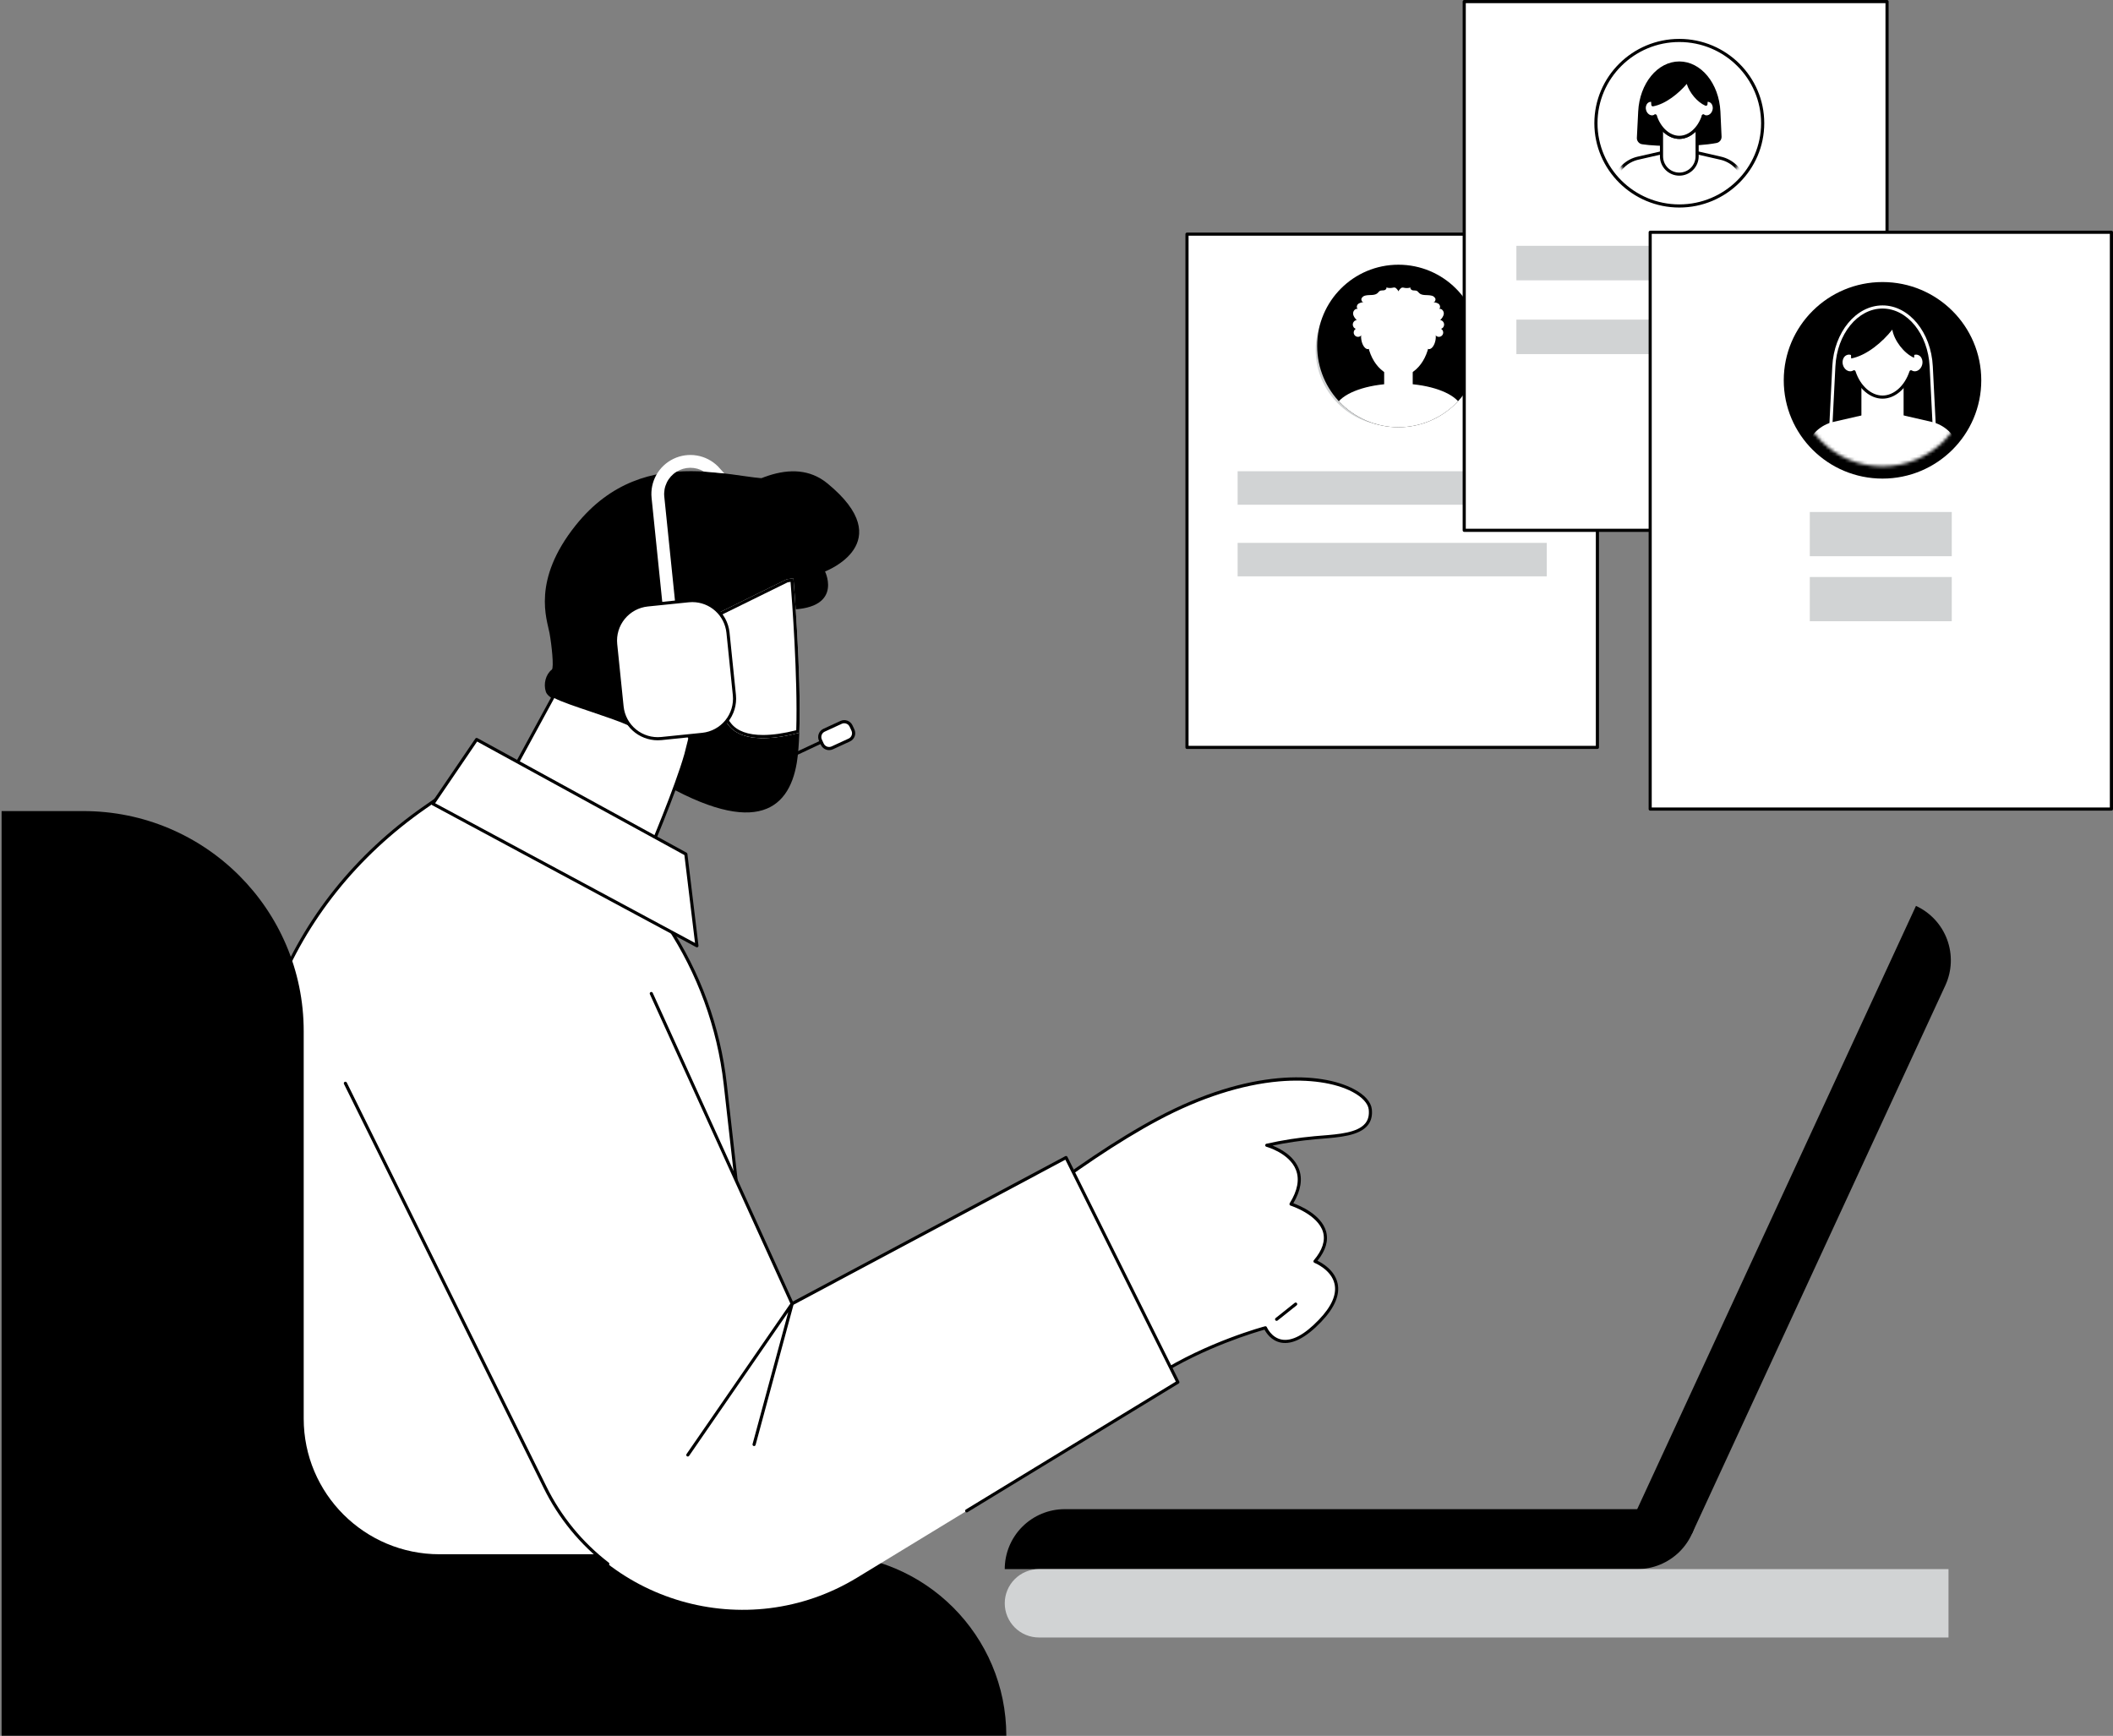 <svg width="650" height="534" viewBox="0 0 650 534" fill="none" xmlns="http://www.w3.org/2000/svg">
<rect x="0" y="0" width="650" height="534" fill="#808080" stroke="none"/>
<path d="M195.167 180.303C195.167 180.303 233.397 131.428 254.482 148.671C276.974 167.062 253.795 175.799 253.795 175.799C253.795 175.799 260.348 188.952 238.876 187.418C234.281 187.09 216.303 195.287 211.861 194.69C195.574 192.474 195.167 180.303 195.167 180.303Z" fill="black"/>
<path d="M245.103 234.676C245.516 232.213 245.759 229.019 245.89 225.404C238.904 227.253 228.647 228.724 224.184 223.183C217.097 214.379 217.964 190.047 217.964 190.047L241.983 178.218L199.755 185.016C199.755 185.016 167.593 218.799 199.572 238.453C231.551 258.107 242.6 249.626 245.103 234.676Z" fill="black"/>
<path d="M224.184 223.183C228.648 228.724 238.905 227.253 245.891 225.404C246.547 207.072 244.068 177.884 244.068 177.884L241.983 178.218L221.758 188.172C220.598 188.742 219.624 189.63 218.948 190.732C218.273 191.833 217.925 193.103 217.944 194.395C218.06 201.811 218.968 216.703 224.184 223.183Z" fill="white"/>
<path d="M243.191 178.992C243.611 184.266 245.44 208.499 244.941 224.643C241.117 225.612 237.677 226.101 234.706 226.101C230.111 226.101 226.812 224.912 224.926 222.571C219.782 216.182 218.996 200.727 218.896 194.375C218.883 193.266 219.185 192.176 219.765 191.23C220.346 190.285 221.182 189.522 222.178 189.031L242.276 179.147L243.191 178.992ZM244.066 177.875L241.981 178.209L221.758 188.172C220.598 188.742 219.624 189.63 218.948 190.731C218.273 191.833 217.925 193.103 217.944 194.395C218.06 201.804 218.968 216.689 224.184 223.177C226.523 226.097 230.483 227.078 234.717 227.078C238.533 227.078 242.578 226.287 245.891 225.41C246.536 207.072 244.068 177.884 244.068 177.884L244.066 177.875Z" fill="black"/>
<path d="M169.746 205.993C167.86 207.457 167.12 210.436 167.921 212.812C169.004 216.058 180.147 219.124 183.084 220.783C186.881 222.914 190.967 224.483 195.216 225.441C198.314 226.149 201.742 226.628 204.672 225.317C208.033 223.811 209.989 220.313 211.455 216.941C214.607 209.669 216.559 201.935 217.235 194.039C217.526 190.598 217.469 186.808 215.279 184.137C212.739 181.038 243.569 146.245 239.651 147.054C229.313 149.183 198.791 134.436 177.075 161.622C163.51 178.61 168.269 190.517 169.039 194.725C169.704 198.362 170.453 205.44 169.746 205.993Z" fill="black"/>
<path d="M198.484 264.997C198.484 264.997 207.861 243.172 210.994 232.084C213.863 221.4 215.241 212.045 213.839 206.539C212.139 199.853 204.47 195.547 199.462 200.471C194.453 205.396 193.957 212.574 204.551 216.98L202.354 220.303C201.445 221.678 200.074 222.684 198.488 223.14C196.902 223.596 195.205 223.472 193.703 222.79C187.445 219.933 174.053 216.274 170.334 214.078L155.16 241.942L198.484 264.997Z" fill="white"/>
<path d="M198.485 265.477C198.408 265.476 198.333 265.456 198.266 265.421L154.944 242.354C154.832 242.293 154.748 242.19 154.71 242.068C154.692 242.008 154.685 241.944 154.692 241.881C154.698 241.818 154.717 241.757 154.748 241.701L169.912 213.848C169.975 213.737 170.079 213.655 170.202 213.62C170.325 213.585 170.457 213.6 170.569 213.662C172.492 214.799 177.115 216.353 182.007 217.999C186.383 219.472 190.923 220.995 193.894 222.353C195.291 222.998 196.874 223.119 198.353 222.695C199.832 222.272 201.11 221.331 201.952 220.045L203.836 217.203C197.929 214.6 196.137 211.332 195.688 209.018C195.109 206.041 196.332 202.884 199.13 200.135C201.2 198.098 203.869 197.405 206.643 198.168C210.229 199.166 213.31 202.482 214.301 206.417C215.614 211.588 214.658 220.263 211.457 232.208C208.35 243.207 199.018 264.966 198.924 265.185C198.898 265.246 198.859 265.301 198.81 265.347C198.761 265.392 198.703 265.427 198.64 265.449C198.59 265.468 198.538 265.477 198.485 265.477ZM155.82 241.734L198.248 264.323C199.642 261.045 207.7 241.976 210.531 231.955C213.647 220.346 214.632 211.597 213.376 206.657C212.459 203.046 209.656 200.01 206.374 199.099C203.943 198.419 201.609 199.031 199.793 200.815C197.235 203.33 196.108 206.178 196.623 208.83C197.22 211.914 200.025 214.578 204.731 216.537C204.797 216.563 204.856 216.605 204.903 216.657C204.951 216.71 204.986 216.772 205.007 216.84C205.027 216.908 205.033 216.98 205.022 217.05C205.012 217.12 204.987 217.188 204.948 217.247L202.744 220.576C201.775 222.053 200.307 223.133 198.608 223.62C196.908 224.107 195.09 223.967 193.485 223.227C190.558 221.894 186.046 220.386 181.692 218.91C177.078 217.361 172.704 215.887 170.507 214.733L155.82 241.734Z" fill="black"/>
<path d="M210.017 215.997C209.899 215.996 209.786 215.954 209.698 215.876C209.61 215.798 209.553 215.691 209.538 215.575C209.37 214.365 208.915 213.212 208.211 212.213C207.507 211.214 206.574 210.398 205.49 209.833C205.434 209.804 205.383 209.765 205.342 209.716C205.301 209.668 205.27 209.613 205.25 209.552C205.211 209.431 205.221 209.299 205.279 209.185C205.337 209.071 205.438 208.985 205.56 208.945C205.681 208.905 205.814 208.916 205.928 208.974C207.158 209.604 208.216 210.523 209.012 211.651C209.808 212.78 210.317 214.085 210.496 215.455C210.504 215.517 210.5 215.581 210.483 215.642C210.466 215.703 210.438 215.76 210.399 215.81C210.36 215.86 210.312 215.902 210.257 215.933C210.202 215.964 210.141 215.984 210.078 215.992L210.017 215.997Z" fill="black"/>
<path d="M216.543 145.061C215.261 144.289 213.788 143.888 212.291 143.904C210.794 143.92 209.33 144.352 208.065 145.151C206.799 145.95 205.781 147.086 205.124 148.43C204.467 149.774 204.198 151.275 204.345 152.763L208.8 196.115L204.888 196.515L200.442 153.174C200.189 150.717 200.701 148.243 201.91 146.088C203.118 143.933 204.963 142.205 207.193 141.138C209.423 140.071 211.928 139.719 214.366 140.129C216.804 140.54 219.055 141.693 220.812 143.43L222.814 145.631L216.543 145.061Z" fill="white"/>
<path d="M229.183 237.751C225.883 237.753 222.636 236.914 219.75 235.314C216.864 233.715 214.434 231.407 212.688 228.608L208.8 222.39C208.767 222.336 208.744 222.277 208.734 222.214C208.724 222.152 208.726 222.088 208.74 222.026C208.754 221.965 208.781 221.907 208.818 221.855C208.854 221.804 208.901 221.76 208.955 221.727C209.008 221.693 209.068 221.671 209.131 221.66C209.193 221.65 209.257 221.652 209.319 221.666C209.38 221.681 209.439 221.707 209.49 221.744C209.542 221.78 209.585 221.827 209.619 221.881L213.507 228.108C215.898 231.938 219.613 234.76 223.948 236.037C228.282 237.315 232.935 236.959 237.025 235.039L254.528 226.821C254.586 226.794 254.648 226.778 254.712 226.776C254.775 226.773 254.838 226.782 254.898 226.804C254.957 226.826 255.012 226.859 255.059 226.902C255.106 226.944 255.144 226.996 255.171 227.053C255.198 227.111 255.213 227.173 255.216 227.236C255.218 227.299 255.209 227.363 255.187 227.422C255.165 227.482 255.132 227.537 255.09 227.583C255.047 227.63 254.995 227.668 254.938 227.695L237.434 235.913C234.853 237.126 232.036 237.754 229.183 237.751Z" fill="black"/>
<path d="M211.866 184.801L199.227 186.094C193.176 186.714 188.773 192.116 189.393 198.162L191.363 217.372C191.983 223.417 197.391 227.816 203.443 227.196L216.082 225.903C222.133 225.283 226.536 219.88 225.916 213.835L223.946 194.625C223.326 188.58 217.918 184.181 211.866 184.801Z" fill="white"/>
<path d="M202.311 227.734C199.469 227.724 196.73 226.665 194.622 224.762C192.513 222.858 191.182 220.243 190.885 217.42L188.916 198.209C188.614 195.183 189.524 192.159 191.445 189.8C193.367 187.441 196.145 185.937 199.173 185.617L211.813 184.323C214.845 184.018 217.874 184.925 220.238 186.847C222.601 188.769 224.105 191.549 224.42 194.577L226.389 213.789C226.69 216.817 225.78 219.842 223.856 222.201C221.933 224.561 219.153 226.065 216.123 226.383L203.484 227.677C203.09 227.715 202.699 227.734 202.311 227.734ZM212.999 185.224C212.638 185.224 212.277 185.242 211.918 185.278L199.276 186.572C196.5 186.863 193.952 188.24 192.189 190.402C190.426 192.564 189.591 195.336 189.868 198.111L191.837 217.324C192.128 220.097 193.506 222.643 195.671 224.404C197.835 226.165 200.609 226.999 203.387 226.722L216.029 225.43C218.805 225.139 221.352 223.761 223.115 221.599C224.878 219.438 225.713 216.667 225.437 213.892L223.468 194.679C223.2 192.09 221.982 189.692 220.049 187.946C218.116 186.201 215.605 185.232 212.999 185.226V185.224Z" fill="black"/>
<path d="M252.352 227.686L252.932 228.945C253.465 230.098 254.832 230.602 255.987 230.07L261.234 227.652C262.388 227.12 262.892 225.754 262.36 224.601L261.779 223.343C261.247 222.189 259.879 221.686 258.725 222.218L253.478 224.635C252.323 225.167 251.819 226.533 252.352 227.686Z" fill="white"/>
<path d="M255.054 230.761C254.522 230.76 254.001 230.608 253.552 230.322C253.103 230.035 252.745 229.628 252.52 229.146L251.938 227.887C251.631 227.217 251.602 226.452 251.857 225.761C252.113 225.07 252.632 224.507 253.301 224.197L258.552 221.778C259.223 221.471 259.988 221.442 260.68 221.697C261.373 221.952 261.935 222.471 262.246 223.139L262.828 224.398C263.136 225.068 263.165 225.833 262.91 226.524C262.655 227.216 262.136 227.778 261.467 228.088L256.216 230.505C255.852 230.674 255.455 230.761 255.054 230.761ZM259.712 222.488C259.45 222.489 259.191 222.545 258.953 222.654L253.702 225.074C253.265 225.276 252.927 225.642 252.76 226.093C252.593 226.543 252.612 227.041 252.811 227.478L253.393 228.737C253.596 229.172 253.963 229.509 254.414 229.676C254.864 229.843 255.362 229.825 255.8 229.627L261.051 227.209C261.486 227.006 261.824 226.64 261.991 226.19C262.157 225.74 262.14 225.242 261.941 224.805L261.359 223.544C261.214 223.229 260.982 222.963 260.69 222.776C260.398 222.589 260.059 222.489 259.712 222.488Z" fill="black"/>
<path d="M146.617 237.272L130.588 248.444C109.687 263.007 93.85 282.815 84.991 305.457L61.44 365.654C55.501 380.778 52.447 396.878 52.435 413.124V482.165H239.841L223.105 333.524C221.144 316.099 215.093 299.383 205.444 284.735C195.795 270.088 182.821 257.923 167.577 249.231L146.617 237.272Z" fill="white"/>
<path d="M239.841 482.648H52.432C52.305 482.647 52.183 482.597 52.093 482.506C52.003 482.416 51.952 482.294 51.951 482.167V413.126C51.955 396.818 55.021 380.656 60.99 365.477L84.543 305.275C93.457 282.493 109.284 262.706 130.312 248.048L146.341 236.877C146.417 236.825 146.505 236.796 146.596 236.792C146.688 236.788 146.778 236.81 146.858 236.855L167.818 248.807C198.756 266.45 219.605 298.097 223.584 333.462L240.32 482.112C240.327 482.18 240.321 482.248 240.3 482.312C240.279 482.377 240.245 482.436 240.2 482.487C240.155 482.537 240.099 482.578 240.038 482.606C239.976 482.633 239.909 482.648 239.841 482.648ZM52.916 481.684H239.303L222.626 333.57C218.688 298.508 198.012 267.123 167.339 249.637L146.643 237.834L130.864 248.831C109.993 263.383 94.286 283.033 85.44 305.631L61.889 365.831C55.965 380.897 52.922 396.939 52.918 413.126L52.916 481.684Z" fill="black"/>
<path d="M146.617 227.485L133.163 247.264L214.395 290.948L210.982 262.732L146.617 227.485Z" fill="white"/>
<path d="M214.392 291.429C214.316 291.427 214.241 291.407 214.173 291.37L132.935 247.688C132.875 247.656 132.823 247.612 132.782 247.558C132.74 247.505 132.711 247.444 132.695 247.378C132.678 247.313 132.676 247.244 132.688 247.178C132.7 247.111 132.726 247.048 132.764 246.993L146.225 227.214C146.292 227.115 146.394 227.044 146.51 227.016C146.627 226.988 146.749 227.004 146.855 227.061L211.207 262.31C211.274 262.347 211.331 262.4 211.374 262.463C211.417 262.526 211.444 262.599 211.454 262.675L214.865 290.889C214.873 290.956 214.866 291.025 214.846 291.09C214.826 291.155 214.792 291.215 214.746 291.266C214.701 291.317 214.646 291.358 214.583 291.386C214.521 291.414 214.454 291.429 214.386 291.429H214.392ZM133.861 247.093L213.804 290.082L210.533 263.036L146.769 228.116L133.861 247.093Z" fill="black"/>
<path d="M309.563 533.956H0.492V249.511H25.654C63.081 249.511 93.425 279.82 93.425 317.216V436.402C93.425 459.449 112.128 478.13 135.195 478.13H253.69C284.546 478.13 309.563 503.137 309.563 533.956Z" fill="black"/>
<path d="M284.884 396.371C302.123 381.35 331.319 357.381 356.325 344.09C394.614 323.745 420.692 333.38 421.526 341.286C422.359 349.191 412.616 349.281 404.46 350.002C399.49 350.445 394.556 351.216 389.689 352.31C389.689 352.31 405.783 356.595 397.141 370.415C397.141 370.415 414.785 375.943 404.523 388.023C404.523 388.023 418.421 393.431 406.072 406.316C393.723 419.201 389.273 408.471 389.273 408.471C389.273 408.471 371.743 413.061 355.94 423.131C355.935 423.139 284.25 443.187 284.884 396.371Z" fill="white"/>
<path d="M324.438 427.874C314.154 427.874 302.558 426.195 294.594 420.073C287.689 414.768 284.26 406.79 284.403 396.364C284.404 396.297 284.419 396.23 284.447 396.169C284.475 396.107 284.516 396.053 284.567 396.008C300.307 382.295 330.529 357.257 356.099 343.666C384.368 328.641 406.313 329.638 416.515 335.059C419.819 336.807 421.766 339.006 422.002 341.235C422.221 343.251 421.784 344.929 420.69 346.23C418.064 349.379 412.19 349.854 406.501 350.315C405.827 350.37 405.155 350.422 404.495 350.481C400.117 350.881 395.766 351.526 391.461 352.413C393.8 353.342 397.946 355.497 399.535 359.515C400.762 362.621 400.191 366.197 397.854 370.155C399.869 370.887 406.422 373.63 407.908 378.756C408.728 381.597 407.847 384.642 405.282 387.84C406.777 388.559 410.575 390.749 411.468 394.773C412.255 398.327 410.553 402.322 406.407 406.648C401.72 411.538 397.568 413.684 394.065 413.028C391.056 412.464 389.501 410.005 388.995 409.039C386.348 409.78 370.459 414.434 356.176 423.535C356.135 423.561 356.091 423.581 356.045 423.594C348.414 425.568 340.628 426.885 332.772 427.528C330.185 427.73 327.365 427.874 324.438 427.874ZM285.363 396.591C285.276 406.591 288.577 414.235 295.181 419.308C313.975 433.751 353.833 423.203 355.738 422.685C371.408 412.711 388.969 408.04 389.146 408.005C389.258 407.976 389.378 407.988 389.482 408.039C389.586 408.091 389.668 408.178 389.713 408.285C389.726 408.318 391.091 411.494 394.264 412.084C397.436 412.674 401.28 410.617 405.72 405.981C409.632 401.903 411.251 398.202 410.533 394.981C409.551 390.544 404.392 388.491 404.339 388.471C404.268 388.443 404.205 388.398 404.154 388.34C404.104 388.283 404.068 388.214 404.049 388.14C404.03 388.066 404.03 387.988 404.046 387.914C404.063 387.839 404.098 387.77 404.147 387.711C406.794 384.596 407.748 381.674 406.991 379.025C405.416 373.576 397.082 370.9 396.996 370.874C396.927 370.852 396.863 370.813 396.81 370.763C396.757 370.712 396.716 370.65 396.691 370.581C396.665 370.512 396.656 370.438 396.664 370.365C396.671 370.292 396.695 370.222 396.734 370.159C399.165 366.271 399.81 362.809 398.648 359.869C396.607 354.704 389.634 352.794 389.564 352.776C389.46 352.749 389.368 352.687 389.303 352.602C389.238 352.516 389.204 352.412 389.205 352.304C389.207 352.197 389.244 352.093 389.312 352.01C389.379 351.926 389.472 351.867 389.577 351.843C394.468 350.747 399.426 349.972 404.418 349.522C405.074 349.463 405.755 349.41 406.433 349.353C411.923 348.916 417.592 348.453 419.957 345.613C420.878 344.507 421.235 343.109 421.051 341.336C420.854 339.463 419.038 337.485 416.069 335.907C410.726 333.065 402.504 331.887 393.52 332.663C382.068 333.651 369.288 337.749 356.559 344.516C331.152 358.015 301.116 382.874 285.363 396.591Z" fill="black"/>
<path d="M392.71 406.328C392.611 406.328 392.513 406.297 392.432 406.24C392.351 406.182 392.289 406.1 392.256 406.006C392.224 405.912 392.221 405.81 392.248 405.714C392.276 405.619 392.333 405.534 392.411 405.472L398.277 400.801C398.377 400.721 398.504 400.685 398.631 400.699C398.758 400.714 398.874 400.778 398.954 400.878C399.033 400.978 399.07 401.106 399.055 401.233C399.041 401.359 398.976 401.475 398.876 401.555L393.008 406.224C392.924 406.292 392.819 406.329 392.71 406.328Z" fill="black"/>
<path d="M187.943 278.284L243.685 401.063L327.939 356.103L362.342 425.207L263.679 485.315C229.7 506.014 185.265 493.138 167.645 457.488L106.254 333.253L187.943 278.284Z" fill="white"/>
<path d="M186.974 481.58C186.868 481.58 186.764 481.546 186.68 481.481C178.444 475.152 171.781 467.009 167.208 457.687L105.814 333.465C105.756 333.351 105.746 333.218 105.786 333.096C105.826 332.974 105.913 332.873 106.027 332.815C106.142 332.757 106.275 332.747 106.397 332.787C106.519 332.827 106.62 332.913 106.678 333.028L168.072 457.25C172.579 466.439 179.146 474.466 187.262 480.708C187.342 480.769 187.4 480.854 187.429 480.95C187.458 481.046 187.456 481.149 187.423 481.244C187.391 481.339 187.329 481.421 187.247 481.479C187.165 481.538 187.067 481.569 186.967 481.569L186.974 481.58Z" fill="black"/>
<path d="M297.373 465.254C297.267 465.255 297.165 465.221 297.081 465.157C296.997 465.094 296.936 465.005 296.908 464.904C296.879 464.803 296.885 464.695 296.923 464.597C296.962 464.5 297.031 464.417 297.121 464.362L361.713 425.019L327.728 356.754L243.912 401.479C243.854 401.509 243.79 401.527 243.724 401.532C243.658 401.538 243.592 401.53 243.529 401.509C243.467 401.488 243.41 401.454 243.361 401.41C243.312 401.365 243.272 401.311 243.245 401.251L199.924 305.85C199.894 305.792 199.876 305.729 199.871 305.664C199.867 305.599 199.875 305.534 199.897 305.472C199.918 305.411 199.952 305.354 199.996 305.306C200.04 305.258 200.093 305.219 200.152 305.192C200.211 305.165 200.276 305.15 200.341 305.149C200.406 305.148 200.471 305.159 200.531 305.184C200.592 305.208 200.647 305.245 200.693 305.291C200.739 305.337 200.775 305.392 200.799 305.453L243.901 400.388L327.7 355.668C327.757 355.637 327.819 355.619 327.883 355.613C327.947 355.606 328.012 355.613 328.074 355.633C328.135 355.652 328.192 355.684 328.241 355.726C328.29 355.768 328.33 355.82 328.358 355.878L362.764 424.982C362.817 425.09 362.829 425.214 362.795 425.33C362.761 425.446 362.685 425.545 362.582 425.607L297.631 465.184C297.553 465.232 297.464 465.256 297.373 465.254Z" fill="black"/>
<path d="M211.585 448.072C211.497 448.072 211.411 448.048 211.335 448.003C211.26 447.957 211.198 447.892 211.157 447.814C211.117 447.736 211.098 447.648 211.104 447.561C211.109 447.473 211.139 447.388 211.189 447.316L243.289 400.781C243.353 400.687 243.448 400.619 243.558 400.589C243.668 400.558 243.785 400.568 243.888 400.616C243.992 400.663 244.075 400.746 244.123 400.849C244.171 400.953 244.181 401.069 244.151 401.179L232.43 444.516C232.391 444.633 232.309 444.73 232.2 444.789C232.091 444.847 231.964 444.862 231.845 444.829C231.726 444.797 231.624 444.721 231.559 444.616C231.495 444.511 231.473 444.385 231.498 444.265L242.481 403.638L211.977 447.862C211.933 447.926 211.875 447.978 211.807 448.015C211.738 448.051 211.663 448.071 211.585 448.072Z" fill="black"/>
<path d="M503.647 482.699H309.08C309.08 477.807 311.025 473.116 314.487 469.657C317.95 466.199 322.646 464.255 327.542 464.255H522.114C522.114 466.678 521.636 469.076 520.708 471.314C519.78 473.552 518.42 475.586 516.705 477.298C514.99 479.011 512.954 480.369 510.714 481.296C508.473 482.223 506.072 482.699 503.647 482.699Z" fill="black"/>
<path d="M500.109 471.897L589.391 278.677C591.593 279.692 593.573 281.131 595.218 282.91C596.863 284.69 598.142 286.776 598.98 289.05C599.818 291.323 600.2 293.739 600.103 296.16C600.006 298.58 599.433 300.958 598.416 303.158L520.446 471.897H500.109Z" fill="black"/>
<path d="M599.398 503.738H319.611C316.818 503.738 314.139 502.63 312.164 500.657C310.19 498.684 309.08 496.008 309.08 493.218C309.08 490.428 310.19 487.752 312.164 485.779C314.139 483.807 316.818 482.698 319.611 482.698H599.398V503.738Z" fill="#D1D3D4"/>
<path d="M491.394 72.033H365.141V229.919H491.394V72.033Z" fill="white"/>
<path d="M491.394 230.4H365.141C365.078 230.4 365.015 230.388 364.956 230.363C364.898 230.339 364.845 230.303 364.8 230.258C364.755 230.214 364.72 230.16 364.696 230.102C364.672 230.043 364.66 229.98 364.66 229.917V72.033C364.66 71.969 364.672 71.907 364.696 71.848C364.72 71.79 364.755 71.736 364.8 71.691C364.845 71.647 364.898 71.611 364.956 71.587C365.015 71.562 365.078 71.55 365.141 71.55H491.394C491.457 71.55 491.52 71.562 491.578 71.587C491.637 71.611 491.69 71.647 491.735 71.691C491.779 71.736 491.815 71.79 491.839 71.848C491.863 71.907 491.875 71.969 491.875 72.033V229.917C491.875 229.98 491.863 230.043 491.839 230.102C491.815 230.16 491.779 230.214 491.735 230.258C491.69 230.303 491.637 230.339 491.578 230.363C491.52 230.388 491.457 230.4 491.394 230.4ZM365.624 229.436H490.911V72.514H365.624V229.436Z" fill="black"/>
<path d="M475.818 144.968H380.717V155.27H475.818V144.968Z" fill="#D1D3D4"/>
<path d="M475.818 167.001H380.717V177.303H475.818V167.001Z" fill="#D1D3D4"/>
<path d="M428.279 131.023C441.289 131.023 451.836 120.528 451.836 107.583C451.836 94.637 441.289 84.142 428.279 84.142C415.269 84.142 404.722 94.637 404.722 107.583C404.722 120.528 415.269 131.023 428.279 131.023Z" fill="#D1D3D4"/>
<path d="M430.187 131.428C443.994 131.428 455.187 120.236 455.187 106.43C455.187 92.624 443.994 81.432 430.187 81.432C416.379 81.432 405.187 92.624 405.187 106.43C405.187 120.236 416.379 131.428 430.187 131.428Z" fill="black"/>
<path d="M430.186 115.841C435.557 115.841 439.911 110.003 439.911 102.802C439.911 95.6 435.557 89.762 430.186 89.762C424.816 89.762 420.462 95.6 420.462 102.802C420.462 110.003 424.816 115.841 430.186 115.841Z" fill="white"/>
<path d="M430.187 117.995C421.84 117.995 414.71 120.245 411.854 123.422C414.193 125.948 417.03 127.964 420.185 129.342C423.341 130.72 426.747 131.432 430.19 131.432C433.634 131.432 437.04 130.72 440.196 129.342C443.351 127.964 446.188 125.948 448.527 123.422C445.663 120.245 438.533 117.995 430.187 117.995Z" fill="white"/>
<path d="M430.866 106.43H429.511C427.46 106.43 425.797 108.093 425.797 110.144V118.593C425.797 120.644 427.46 122.307 429.511 122.307H430.866C432.917 122.307 434.579 120.644 434.579 118.593V110.144C434.579 108.093 432.917 106.43 430.866 106.43Z" fill="white"/>
<path d="M438.413 104.033C438.116 105.735 438.59 107.237 439.467 107.391C440.343 107.546 441.3 106.291 441.598 104.589C441.895 102.887 441.42 101.385 440.54 101.234C439.66 101.084 438.71 102.335 438.413 104.033Z" fill="white"/>
<path d="M421.972 104.033C422.265 105.735 421.794 107.237 420.914 107.391C420.034 107.546 419.08 106.291 418.783 104.589C418.486 102.887 418.961 101.385 419.841 101.234C420.721 101.084 421.667 102.335 421.972 104.033Z" fill="white"/>
<path d="M422.357 104.145C422.066 104.345 421.733 104.478 421.383 104.533C421.033 104.587 420.676 104.563 420.336 104.462C419.997 104.36 419.685 104.184 419.423 103.946C419.161 103.709 418.955 103.415 418.821 103.087C418.704 103.245 418.554 103.375 418.381 103.468C418.207 103.56 418.016 103.613 417.82 103.623C417.623 103.633 417.428 103.599 417.246 103.523C417.065 103.448 416.902 103.334 416.77 103.188C416.638 103.043 416.54 102.87 416.483 102.682C416.426 102.494 416.412 102.295 416.441 102.101C416.47 101.907 416.541 101.721 416.651 101.558C416.76 101.395 416.904 101.258 417.073 101.157C416.777 101.054 416.525 100.854 416.357 100.59C416.189 100.326 416.114 100.013 416.144 99.702C416.175 99.39 416.31 99.098 416.526 98.872C416.743 98.646 417.029 98.499 417.339 98.455C416.795 97.899 416.273 97.235 416.239 96.46C416.204 95.684 416.891 94.85 417.652 95.02C417.204 94.634 417.37 93.862 417.821 93.476C418.314 93.151 418.888 92.975 419.478 92.966C418.96 92.966 418.648 92.291 418.833 91.808C418.947 91.575 419.116 91.373 419.324 91.218C419.532 91.063 419.774 90.96 420.03 90.916C421.315 90.6 422.898 91.04 423.836 90.102C424.004 89.885 424.197 89.69 424.411 89.519C424.797 89.284 425.284 89.372 425.728 89.307C426.172 89.241 426.654 88.824 426.461 88.419C427.076 88.623 427.734 88.659 428.368 88.523C428.598 88.449 428.842 88.425 429.082 88.454C429.281 88.52 429.459 88.638 429.596 88.797C430.615 89.836 430.951 91.353 431.178 92.792C431.502 94.848 431.693 96.923 431.75 99.003C431.777 100.092 431.75 101.231 431.236 102.188C430.623 103.319 429.403 103.998 428.171 104.376C426.272 104.952 424.245 104.952 422.346 104.376" fill="white"/>
<path d="M438.024 104.145C438.316 104.345 438.649 104.478 438.999 104.532C439.349 104.587 439.707 104.563 440.046 104.462C440.386 104.36 440.698 104.184 440.961 103.946C441.223 103.708 441.429 103.415 441.564 103.087C441.681 103.245 441.831 103.375 442.004 103.467C442.178 103.56 442.369 103.613 442.565 103.623C442.762 103.632 442.957 103.598 443.139 103.523C443.32 103.448 443.483 103.334 443.615 103.188C443.747 103.042 443.845 102.869 443.902 102.681C443.959 102.493 443.973 102.295 443.944 102.101C443.915 101.907 443.844 101.721 443.734 101.558C443.625 101.395 443.481 101.258 443.312 101.157C443.608 101.053 443.86 100.854 444.028 100.59C444.196 100.326 444.271 100.013 444.241 99.701C444.21 99.39 444.075 99.098 443.859 98.872C443.642 98.646 443.356 98.499 443.046 98.455C443.586 97.899 444.108 97.235 444.142 96.459C444.177 95.683 443.49 94.85 442.733 95.019C443.177 94.633 443.015 93.861 442.56 93.475C442.062 93.154 441.481 92.983 440.888 92.985C441.405 92.985 441.718 92.31 441.533 91.827C441.419 91.595 441.251 91.393 441.044 91.238C440.836 91.083 440.595 90.979 440.34 90.936C439.051 90.619 437.468 91.059 436.53 90.121C436.362 89.904 436.169 89.709 435.954 89.538C435.568 89.303 435.086 89.391 434.642 89.326C434.198 89.26 433.712 88.843 433.905 88.438C433.29 88.642 432.631 88.678 431.998 88.542C431.769 88.468 431.526 88.444 431.287 88.473C431.086 88.537 430.907 88.656 430.77 88.816C429.751 89.855 429.415 91.372 429.187 92.811C428.863 94.867 428.673 96.942 428.62 99.022C428.589 100.111 428.62 101.25 429.129 102.207C429.747 103.338 430.967 104.017 432.198 104.396C434.096 104.971 436.122 104.971 438.02 104.396" fill="white"/>
<path d="M580.493 0.481H450.423V163.141H580.493V0.481Z" fill="white"/>
<path d="M580.492 163.622H450.422C450.359 163.622 450.296 163.61 450.238 163.586C450.179 163.562 450.126 163.526 450.082 163.482C450.037 163.437 450.001 163.384 449.977 163.325C449.953 163.267 449.941 163.204 449.941 163.141V0.481C449.941 0.353 449.992 0.231 450.082 0.141C450.172 0.051 450.295 0 450.422 0H580.492C580.62 0 580.742 0.051 580.832 0.141C580.922 0.231 580.973 0.353 580.973 0.481V163.141C580.973 163.204 580.961 163.267 580.937 163.325C580.913 163.384 580.877 163.437 580.833 163.482C580.788 163.526 580.735 163.562 580.676 163.586C580.618 163.61 580.555 163.622 580.492 163.622ZM450.905 162.66H580.009V0.964H450.905V162.66Z" fill="black"/>
<path d="M564.447 75.622H466.471V86.234H564.447V75.622Z" fill="#D1D3D4"/>
<path d="M564.447 98.324H466.471V108.936H564.447V98.324Z" fill="#D1D3D4"/>
<path d="M515.469 61.255C528.873 61.255 539.738 50.443 539.738 37.106C539.738 23.769 528.873 12.957 515.469 12.957C502.065 12.957 491.199 23.769 491.199 37.106C491.199 50.443 502.065 61.255 515.469 61.255Z" fill="#D1D3D4"/>
<path d="M516.588 63.36C530.753 63.36 542.237 51.962 542.237 37.903C542.237 23.843 530.753 12.445 516.588 12.445C502.422 12.445 490.938 23.843 490.938 37.903C490.938 51.962 502.422 63.36 516.588 63.36Z" fill="white"/>
<path d="M516.587 63.841C502.177 63.841 490.454 52.206 490.454 37.903C490.454 23.599 502.177 11.964 516.587 11.964C530.997 11.964 542.72 23.601 542.72 37.898C542.72 52.195 530.997 63.841 516.587 63.841ZM516.587 12.926C502.709 12.926 491.426 24.132 491.426 37.903C491.426 51.673 502.715 62.879 516.587 62.879C530.458 62.879 541.748 51.675 541.748 37.903C541.748 24.13 530.465 12.926 516.587 12.926Z" fill="black"/>
<mask id="mask0_396_125" style="mask-type:luminance" maskUnits="userSpaceOnUse" x="494" y="15" width="46" height="46">
<path d="M516.588 60.199C528.995 60.199 539.054 50.217 539.054 37.903C539.054 25.588 528.995 15.606 516.588 15.606C504.18 15.606 494.122 25.588 494.122 37.903C494.122 50.217 504.18 60.199 516.588 60.199Z" fill="white"/>
</mask>
<g mask="url(#mask0_396_125)">
<path d="M528.029 43.992C528.482 43.906 528.889 43.659 529.175 43.298C529.461 42.937 529.608 42.485 529.589 42.025L529.232 34.298C528.795 25.639 523.264 18.904 516.586 18.904C509.908 18.904 504.377 25.639 503.94 34.298L503.533 42.386C503.509 42.855 503.658 43.317 503.953 43.683C504.247 44.05 504.666 44.295 505.13 44.373C509.764 45.122 521.741 45.21 528.029 43.992Z" fill="black"/>
<path d="M529.296 48.657L516.588 45.752L503.881 48.657C502.206 49.036 500.664 49.855 499.413 51.03C498.163 52.205 497.249 53.692 496.768 55.339L494.009 69.797H539.168L536.409 55.339C535.927 53.692 535.014 52.205 533.763 51.03C532.513 49.855 530.97 49.036 529.296 48.657Z" fill="white"/>
<path d="M539.167 70.278H494.008C493.937 70.278 493.867 70.262 493.803 70.232C493.739 70.202 493.682 70.158 493.636 70.103C493.592 70.048 493.56 69.984 493.542 69.915C493.525 69.847 493.523 69.775 493.536 69.705L496.292 55.249C496.795 53.512 497.754 51.941 499.07 50.7C500.385 49.458 502.009 48.59 503.773 48.187L516.481 45.282C516.553 45.266 516.627 45.266 516.699 45.282L529.407 48.187C531.165 48.587 532.784 49.448 534.097 50.682C535.41 51.915 536.37 53.477 536.877 55.205L539.644 69.705C539.657 69.775 539.655 69.847 539.638 69.915C539.62 69.984 539.588 70.048 539.544 70.103C539.498 70.159 539.44 70.203 539.375 70.233C539.31 70.263 539.239 70.279 539.167 70.278ZM494.59 69.314H538.585L535.936 55.428C535.472 53.874 534.602 52.472 533.417 51.364C532.231 50.257 530.771 49.484 529.188 49.127L516.588 46.246L503.988 49.127C502.398 49.487 500.934 50.264 499.746 51.379C498.558 52.493 497.689 53.904 497.229 55.465L494.59 69.314Z" fill="black"/>
<path d="M516.588 53.559C515.137 53.559 513.746 52.984 512.72 51.959C511.694 50.934 511.118 49.544 511.118 48.095V37.944H522.075V48.099C522.075 48.818 521.932 49.529 521.656 50.193C521.38 50.857 520.975 51.459 520.466 51.967C519.956 52.474 519.351 52.876 518.686 53.149C518.02 53.422 517.307 53.562 516.588 53.559Z" fill="white"/>
<path d="M516.588 54.04C515.009 54.04 513.496 53.415 512.378 52.301C511.261 51.187 510.631 49.676 510.628 48.099V37.944C510.628 37.881 510.64 37.818 510.664 37.76C510.688 37.701 510.723 37.648 510.768 37.603C510.813 37.558 510.866 37.523 510.925 37.498C510.983 37.474 511.046 37.461 511.109 37.461H522.067C522.13 37.461 522.193 37.474 522.251 37.498C522.31 37.523 522.363 37.558 522.408 37.603C522.452 37.648 522.488 37.701 522.512 37.76C522.536 37.818 522.548 37.881 522.548 37.944V48.099C522.544 49.676 521.915 51.187 520.798 52.301C519.68 53.415 518.166 54.04 516.588 54.04ZM511.591 38.425V48.099C511.591 49.423 512.117 50.693 513.054 51.63C513.991 52.566 515.263 53.092 516.588 53.092C517.913 53.092 519.184 52.566 520.122 51.63C521.059 50.693 521.585 49.423 521.585 48.099V38.425H511.591Z" fill="black"/>
<path d="M527.283 33.929C526.933 35.317 525.69 36.205 524.506 35.912C524.319 35.867 524.141 35.794 523.977 35.693C522.756 39.409 519.907 42.25 516.588 42.25C513.269 42.25 510.421 39.409 509.2 35.693C509.036 35.793 508.857 35.867 508.67 35.912C507.484 36.205 506.242 35.317 505.896 33.929C505.55 32.541 506.228 31.182 507.412 30.889C507.735 30.81 508.073 30.816 508.392 30.906C508.389 31.35 508.41 31.794 508.456 32.235C512.455 31.49 516.626 27.951 519.129 24.767C519.619 27.595 522.141 30.9 524.784 32.06C524.784 32.06 524.835 31.623 524.839 30.893C525.143 30.819 525.461 30.819 525.765 30.893C526.95 31.182 527.629 32.544 527.283 33.929Z" fill="white"/>
<path d="M516.587 42.731C513.384 42.731 510.354 40.185 508.919 36.342L508.783 36.379C507.341 36.736 505.836 35.689 505.427 34.045C505.208 33.214 505.326 32.331 505.755 31.586C505.921 31.301 506.142 31.051 506.404 30.851C506.667 30.651 506.967 30.505 507.287 30.421C507.689 30.324 508.11 30.331 508.51 30.441C508.612 30.469 508.702 30.529 508.767 30.613C508.831 30.698 508.866 30.8 508.866 30.906C508.866 31.197 508.866 31.448 508.884 31.649C512.732 30.694 516.563 27.239 518.74 24.469C518.798 24.396 518.876 24.341 518.964 24.311C519.053 24.281 519.148 24.277 519.238 24.301C519.329 24.324 519.411 24.373 519.474 24.442C519.537 24.51 519.578 24.596 519.594 24.688C520.018 27.14 522.112 30.006 524.339 31.3C524.339 31.177 524.339 31.042 524.339 30.893C524.34 30.786 524.376 30.683 524.443 30.599C524.509 30.515 524.601 30.456 524.705 30.43C525.084 30.336 525.481 30.336 525.86 30.43C526.179 30.513 526.479 30.659 526.742 30.858C527.005 31.058 527.226 31.308 527.392 31.593C527.821 32.338 527.941 33.222 527.724 34.054C527.313 35.695 525.805 36.742 524.366 36.386C524.321 36.376 524.277 36.364 524.234 36.349C522.819 40.185 519.788 42.731 516.587 42.731ZM509.199 35.206C509.3 35.207 509.399 35.239 509.482 35.299C509.564 35.358 509.626 35.442 509.658 35.538C510.879 39.254 513.664 41.767 516.587 41.767C519.511 41.767 522.294 39.265 523.519 35.538C523.542 35.469 523.58 35.406 523.631 35.353C523.682 35.301 523.744 35.261 523.813 35.236C523.882 35.212 523.955 35.203 524.028 35.21C524.1 35.218 524.17 35.242 524.232 35.28C524.351 35.355 524.481 35.41 524.617 35.444C525.551 35.673 526.529 34.941 526.805 33.813C526.963 33.229 526.884 32.607 526.586 32.08C526.485 31.903 526.35 31.747 526.188 31.623C526.026 31.499 525.841 31.408 525.643 31.357C525.534 31.327 525.42 31.314 525.306 31.317C525.291 31.805 525.258 32.098 525.256 32.113C525.248 32.188 525.223 32.261 525.182 32.324C525.141 32.388 525.085 32.441 525.02 32.479C524.954 32.517 524.881 32.539 524.805 32.543C524.729 32.547 524.654 32.533 524.584 32.502C522.123 31.422 519.734 28.568 518.88 25.818C516.421 28.692 512.474 31.975 508.538 32.71C508.473 32.721 508.407 32.719 508.342 32.704C508.278 32.69 508.218 32.663 508.164 32.624C508.111 32.586 508.066 32.536 508.033 32.48C508 32.423 507.979 32.36 507.971 32.294C507.971 32.277 507.925 31.91 507.91 31.315C507.779 31.311 507.648 31.325 507.521 31.357C507.323 31.408 507.137 31.499 506.974 31.624C506.812 31.748 506.676 31.904 506.575 32.082C506.277 32.607 506.198 33.229 506.357 33.811C506.637 34.943 507.623 35.671 508.545 35.444C508.684 35.41 508.817 35.353 508.938 35.278C509.016 35.229 509.107 35.204 509.199 35.206Z" fill="black"/>
<path d="M508.455 32.235C512.454 31.488 516.625 27.951 519.128 24.767C519.618 27.595 522.141 30.9 524.786 32.063C524.786 32.063 526.044 20.8 516.588 21.162C507.131 21.525 508.455 32.235 508.455 32.235Z" fill="black"/>
<path d="M523.977 35.688C522.756 39.404 519.907 42.246 516.588 42.246C513.269 42.246 510.42 39.404 509.199 35.688H523.977Z" fill="white"/>
<path d="M516.588 42.731C513.247 42.731 510.094 39.96 508.742 35.838C508.702 35.716 508.712 35.584 508.77 35.47C508.828 35.356 508.929 35.27 509.05 35.23C509.172 35.19 509.304 35.2 509.418 35.258C509.532 35.316 509.619 35.417 509.658 35.538C510.879 39.254 513.665 41.767 516.588 41.767C519.511 41.767 522.294 39.265 523.519 35.538C523.559 35.417 523.645 35.316 523.759 35.258C523.873 35.2 524.006 35.19 524.127 35.23C524.249 35.27 524.35 35.356 524.407 35.47C524.465 35.584 524.476 35.716 524.436 35.838C523.079 39.96 519.933 42.731 516.588 42.731Z" fill="black"/>
</g>
<path d="M649.508 71.454H507.622V248.89H649.508V71.454Z" fill="white"/>
<path d="M649.509 249.371H507.634C507.571 249.371 507.508 249.359 507.45 249.335C507.391 249.311 507.338 249.275 507.293 249.231C507.249 249.186 507.213 249.133 507.189 249.074C507.165 249.016 507.153 248.953 507.153 248.89V71.454C507.153 71.39 507.165 71.328 507.189 71.269C507.213 71.21 507.249 71.157 507.293 71.112C507.338 71.067 507.391 71.032 507.45 71.007C507.508 70.983 507.571 70.971 507.634 70.971H649.52C649.583 70.971 649.646 70.983 649.704 71.007C649.763 71.032 649.816 71.067 649.861 71.112C649.905 71.157 649.941 71.21 649.965 71.269C649.989 71.328 650.001 71.39 650.001 71.454V248.89C650.001 248.954 649.988 249.018 649.964 249.077C649.939 249.136 649.902 249.19 649.857 249.234C649.811 249.279 649.756 249.315 649.697 249.338C649.637 249.361 649.573 249.372 649.509 249.371ZM508.104 248.407H649.028V71.935H508.104V248.407Z" fill="black"/>
<path d="M600.401 157.504H556.729V171.108H600.401V157.504Z" fill="#D1D3D4"/>
<path d="M600.401 177.504H556.729V191.108H600.401V177.504Z" fill="#D1D3D4"/>
<path d="M579.098 147.229C595.877 147.229 609.479 133.693 609.479 116.997C609.479 100.3 595.877 86.765 579.098 86.765C562.32 86.765 548.718 100.3 548.718 116.997C548.718 133.693 562.32 147.229 579.098 147.229Z" fill="black"/>
<mask id="mask1_396_125" style="mask-type:luminance" maskUnits="userSpaceOnUse" x="552" y="90" width="54" height="54">
<path d="M579.099 143.475C593.795 143.475 605.708 131.621 605.708 116.997C605.708 102.373 593.795 90.518 579.099 90.518C564.403 90.518 552.489 102.373 552.489 116.997C552.489 131.621 564.403 143.475 579.099 143.475Z" fill="white"/>
</mask>
<g mask="url(#mask1_396_125)">
<path d="M595.733 146.107H562.474C562.409 146.107 562.345 146.093 562.285 146.068C562.225 146.042 562.171 146.004 562.126 145.957C562.081 145.91 562.047 145.854 562.024 145.793C562.001 145.732 561.991 145.667 561.994 145.602L563.65 112.689C564.178 102.181 570.969 93.95 579.11 93.95C587.251 93.95 594.041 102.181 594.568 112.689L596.224 145.602C596.228 145.667 596.218 145.733 596.195 145.794C596.173 145.855 596.138 145.911 596.093 145.959C596.048 146.006 595.994 146.043 595.934 146.069C595.873 146.095 595.809 146.107 595.743 146.107H595.733ZM562.97 145.143H595.226L593.596 112.737C593.093 102.741 586.724 94.914 579.099 94.914C571.474 94.914 565.103 102.741 564.6 112.737L562.97 145.143Z" fill="white"/>
<path d="M594.155 129.769L579.106 126.319L564.054 129.769C562.07 130.22 560.243 131.193 558.761 132.588C557.279 133.983 556.197 135.749 555.627 137.703L552.35 154.872H605.838L602.571 137.703C602.002 135.75 600.921 133.986 599.442 132.591C597.962 131.196 596.137 130.222 594.155 129.769Z" fill="white"/>
<path d="M572.607 117.049H585.586V131.414C585.586 132.523 585.146 133.586 584.362 134.37C583.579 135.153 582.516 135.594 581.408 135.594H576.785C575.677 135.594 574.614 135.153 573.831 134.37C573.048 133.586 572.607 132.523 572.607 131.414V117.049Z" fill="white"/>
<path d="M589.967 108.669C589.504 108.557 589.017 108.59 588.573 108.765C588.195 102.789 584.101 98.739 579.099 98.739C574.098 98.739 570.002 102.789 569.624 108.765C569.18 108.59 568.693 108.557 568.23 108.669C566.825 109.016 566.021 110.636 566.432 112.28C566.842 113.923 568.315 114.979 569.709 114.632C569.93 114.577 570.142 114.488 570.336 114.367C571.782 118.78 575.156 122.16 579.089 122.16C583.021 122.16 586.393 118.78 587.828 114.367C588.022 114.488 588.234 114.577 588.455 114.632C589.86 114.979 591.33 113.926 591.732 112.28C592.134 110.634 591.372 109.016 589.967 108.669Z" fill="white"/>
<path d="M579.099 122.641C575.321 122.641 571.745 119.604 570.067 115.032C569.99 115.058 569.911 115.08 569.833 115.1C568.177 115.511 566.44 114.297 565.966 112.396C565.71 111.431 565.847 110.404 566.346 109.539C566.537 109.21 566.792 108.922 567.095 108.693C567.399 108.463 567.745 108.296 568.113 108.201C568.467 108.115 568.833 108.099 569.193 108.155C569.796 102.385 573.886 98.256 579.099 98.256C584.312 98.256 588.4 102.385 589.005 108.155C589.364 108.098 589.73 108.114 590.082 108.201C590.451 108.296 590.797 108.463 591.1 108.693C591.404 108.922 591.658 109.21 591.85 109.539C592.348 110.404 592.485 111.431 592.23 112.396C591.756 114.297 590.021 115.513 588.363 115.1C588.284 115.08 588.205 115.058 588.129 115.032C586.451 119.604 582.874 122.641 579.099 122.641ZM570.34 113.886C570.397 113.887 570.454 113.897 570.508 113.917C570.576 113.942 570.637 113.982 570.687 114.035C570.737 114.087 570.774 114.15 570.796 114.219C572.26 118.68 575.603 121.679 579.099 121.679C582.595 121.679 585.929 118.68 587.401 114.219C587.424 114.15 587.462 114.087 587.512 114.035C587.563 113.982 587.624 113.942 587.692 113.917C587.76 113.892 587.833 113.882 587.905 113.889C587.977 113.896 588.047 113.919 588.109 113.956C588.261 114.053 588.427 114.127 588.601 114.175C589.741 114.459 590.958 113.559 591.306 112.171C591.498 111.453 591.4 110.689 591.033 110.044C590.906 109.824 590.738 109.631 590.536 109.477C590.335 109.322 590.105 109.21 589.859 109.145C589.491 109.057 589.104 109.085 588.752 109.224C588.68 109.252 588.604 109.263 588.528 109.255C588.451 109.247 588.378 109.22 588.315 109.178C588.252 109.137 588.199 109.082 588.161 109.017C588.123 108.952 588.101 108.88 588.096 108.804C587.747 103.257 583.965 99.228 579.103 99.228C574.242 99.228 570.458 103.257 570.108 108.804C570.104 108.88 570.082 108.953 570.044 109.018C570.006 109.083 569.953 109.138 569.89 109.178C569.826 109.22 569.753 109.246 569.677 109.254C569.601 109.262 569.524 109.252 569.453 109.224C569.1 109.085 568.713 109.057 568.345 109.145C568.1 109.21 567.87 109.323 567.668 109.477C567.467 109.631 567.298 109.824 567.172 110.044C566.805 110.689 566.707 111.453 566.898 112.171C567.246 113.559 568.458 114.457 569.603 114.175C569.778 114.127 569.944 114.053 570.097 113.956C570.17 113.912 570.254 113.888 570.34 113.886Z" fill="black"/>
<path d="M569.466 110.273C574.203 109.386 579.143 105.187 582.107 101.403C582.686 104.763 585.675 108.686 588.808 110.068C588.808 110.068 590.301 96.693 579.099 97.124C567.897 97.554 569.466 110.273 569.466 110.273Z" fill="black"/>
</g>
</svg>
